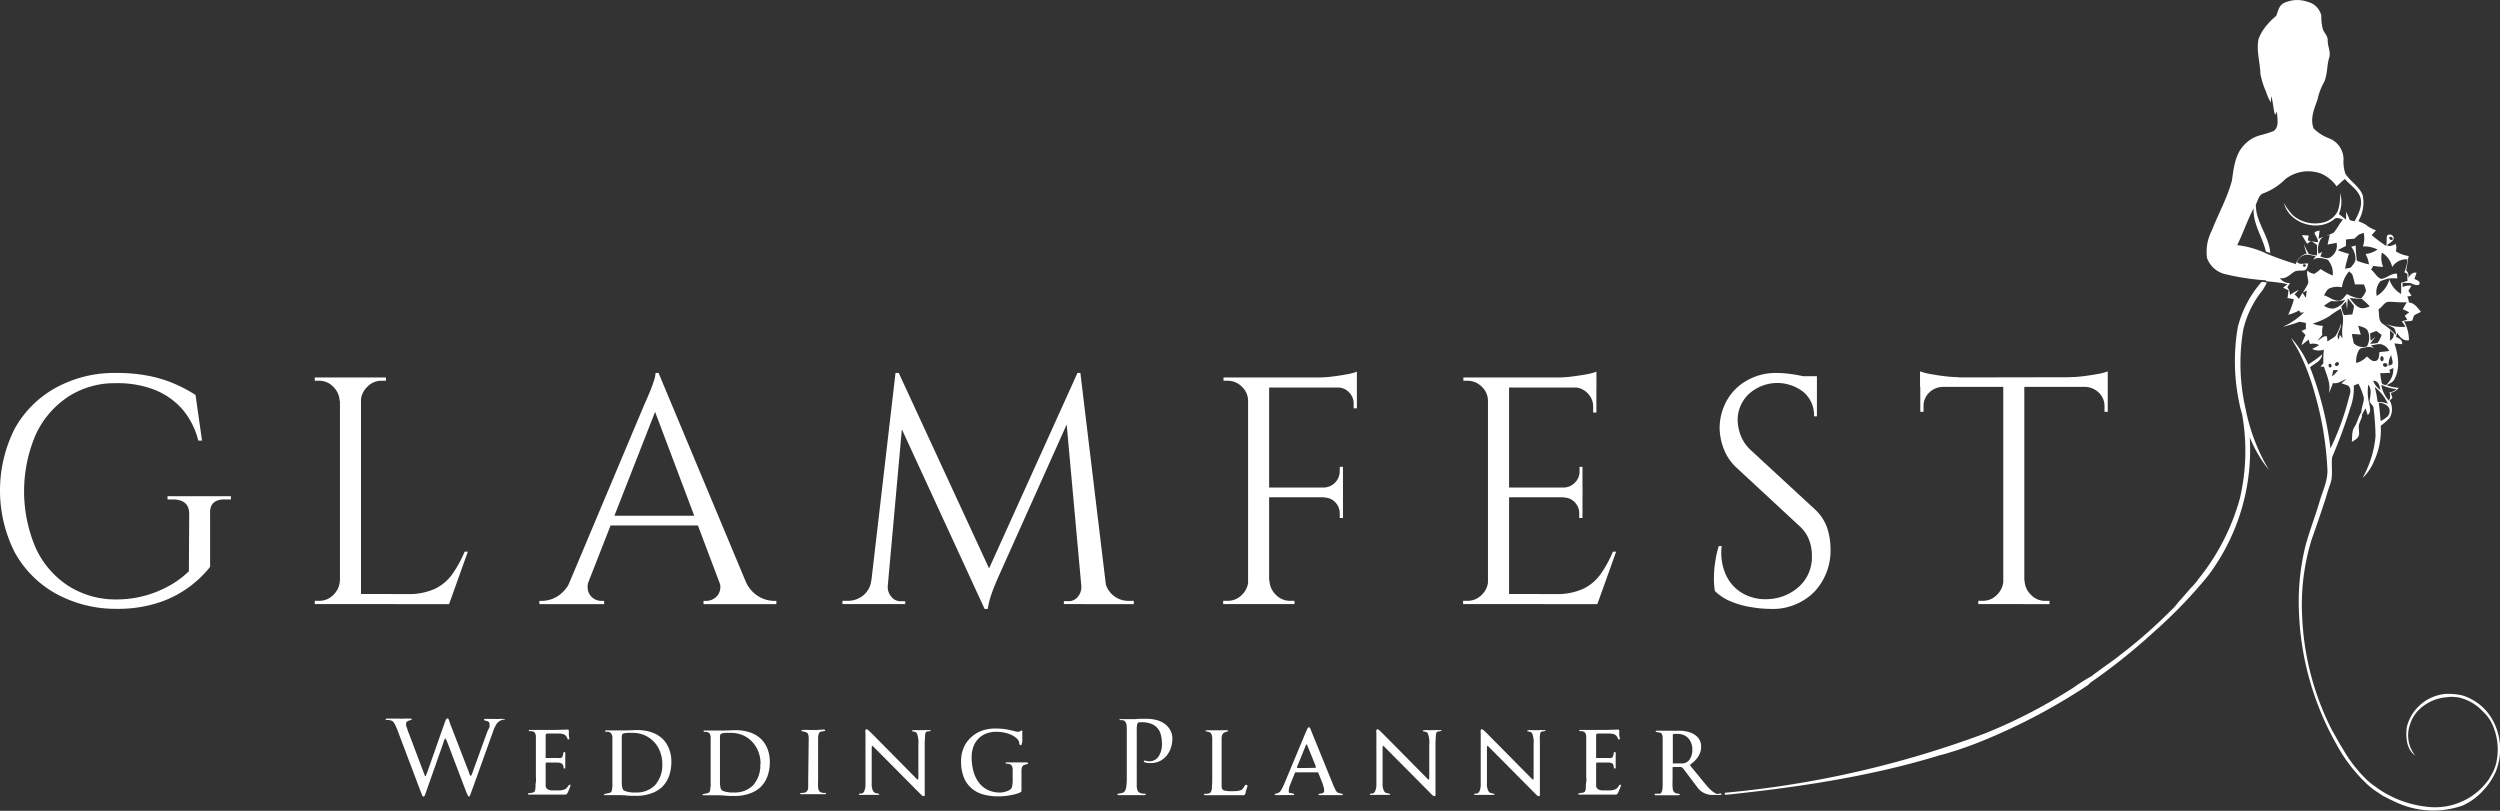 <svg id="Layer_1" data-name="Layer 1" xmlns="http://www.w3.org/2000/svg" viewBox="0 0 386.23 125.26"><rect x="0" y="0" width="386.23" height="125.26" fill="#333333" stroke="none"/><defs><style>.cls-1{fill:#fff;}</style></defs><path class="cls-1" d="M55.83,156v8.25A16.76,16.76,0,0,1,48,169.74a20.31,20.31,0,0,1-6.63,1A19.19,19.19,0,0,1,32,168.39,16.24,16.24,0,0,1,25.64,162a21.2,21.2,0,0,1,0-19.09A16.16,16.16,0,0,1,32,136.58a18.74,18.74,0,0,1,9.35-2.28,24.71,24.71,0,0,1,5,.45,19.58,19.58,0,0,1,4,1.23,21.84,21.84,0,0,1,3.23,1.72l1,7.05H54a11.78,11.78,0,0,0-2.48-4.87,11.16,11.16,0,0,0-4.33-3,15.63,15.63,0,0,0-5.9-1,13.17,13.17,0,0,0-7.4,2.1,14.07,14.07,0,0,0-5,5.85,22.19,22.19,0,0,0,0,17.51,13.89,13.89,0,0,0,5,5.83,13.59,13.59,0,0,0,7.4,2.12,16.79,16.79,0,0,0,4.23-.52,17.13,17.13,0,0,0,3.83-1.5,14.77,14.77,0,0,0,3.2-2.33l.05-8.85q0-2.25-2.55-2.25h-.8v-.5h9.8v.5h-.75C56.59,153.76,55.76,154.51,55.83,156Z" transform="translate(-23.37 -76.68)"/><path class="cls-1" d="M76,138.65h-.15a3.23,3.23,0,0,0-1-2.22,3,3,0,0,0-2.23-.93H72V135h4Zm0,27.71V170H72v-.5h.65a3,3,0,0,0,2.23-.92,3.25,3.25,0,0,0,1-2.23ZM79.14,135v35H75.89V135ZM79,138.65V135h4v.5h-.65a3,3,0,0,0-2.23.93,3.17,3.17,0,0,0-1,2.22Zm13.65,29.81V170H79v-1.55Zm3-6.55-2.9,8.1h-8.3l1.8-1.55a9.83,9.83,0,0,0,4.33-.82,7.14,7.14,0,0,0,2.72-2.33,18,18,0,0,0,1.85-3.4Z" transform="translate(-23.37 -76.68)"/><path class="cls-1" d="M114.35,166.36a2.55,2.55,0,0,0-.1,1.7,2.06,2.06,0,0,0,.83,1.08,2.1,2.1,0,0,0,1.17.37h.45v.5h-10v-.5h.45a4.67,4.67,0,0,0,2.37-.72,5.27,5.27,0,0,0,2-2.43Zm10.76-32.06.45,3.5L113,169.86h-3l12.8-30.41c.37-.83.68-1.55.93-2.15s.47-1.18.65-1.75a4.68,4.68,0,0,0,.27-1.25Zm7,22.06v1.5H116.5v-1.5Zm-7-22.06,14.8,35.41h-4.25L124.1,139.05Zm9.3,32.06h4.1a5,5,0,0,0,2,2.43,4.8,4.8,0,0,0,2.4.72h.4v.5H132.06v-.5h.45a2.25,2.25,0,0,0,1.7-.82A2.16,2.16,0,0,0,134.41,166.36Z" transform="translate(-23.37 -76.68)"/><path class="cls-1" d="M159.07,166.36V170h-5.55v-.5h.8a3.77,3.77,0,0,0,2.4-.82,3.43,3.43,0,0,0,1.25-2.33Zm2.65-32.06h.5l1,2.95L160.27,170h-2.7Zm-1.2,32.86v.25a2.24,2.24,0,0,0,.57,1.48,1.77,1.77,0,0,0,1.38.67h.75V170h-3.05v-2.85Zm1.7-32.86,14.4,31.16-1.15,5.26-14.2-30.82Zm27.61,0,.4,3.35-12.55,28c-.5,1.14-.89,2.1-1.16,2.88a12.7,12.7,0,0,0-.55,2.23h-.5l-.7-3.16Zm.6,32.86h.35V170h-3.05v-.45h.75a1.72,1.72,0,0,0,1.4-.67,2.27,2.27,0,0,0,.55-1.48v-.25Zm-.15-32.86,4.3,35.71h-3.9l-2.75-30.31,1.9-5.4Zm2.8,32.06h1a3.6,3.6,0,0,0,1.3,2.33,3.72,3.72,0,0,0,2.35.82h.8v.5h-5.5Z" transform="translate(-23.37 -76.68)"/><path class="cls-1" d="M216.34,138.65h-.15a3,3,0,0,0-.95-2.22,3.1,3.1,0,0,0-2.25-.93h-.6l0-.5h4Zm0,27.71V170h-4v-.5H213a3,3,0,0,0,2.23-.92,3.24,3.24,0,0,0,1-2.23Zm3.1-31.36v35h-3.25V135ZM233,135v1.55H219.29V135Zm-2.15,17v1.5H219.29V152Zm-11.51,14.35h.15a3.21,3.21,0,0,0,1,2.23,3,3,0,0,0,2.22.92h.65v.5h-4ZM233,134.1v1.45l-6.11-.55a19.2,19.2,0,0,0,2.33-.15c.82-.1,1.58-.22,2.28-.35A7.54,7.54,0,0,0,233,134.1Zm-2.15,14.71v3.3h-2.9V152a2.53,2.53,0,0,0,2.4-2.5v-.7Zm0,4.6v3.3h-.5V156a2.44,2.44,0,0,0-.7-1.73,2.3,2.3,0,0,0-1.7-.72v-.1Zm2.15-17v3.35h-.5V139a2.37,2.37,0,0,0-.73-1.72,2.33,2.33,0,0,0-1.72-.73v-.15Z" transform="translate(-23.37 -76.68)"/><path class="cls-1" d="M253.4,138.65h-.15a3,3,0,0,0-.95-2.22,3.1,3.1,0,0,0-2.25-.93h-.6l0-.5h4Zm0,27.71V170h-4v-.5h.65a3,3,0,0,0,2.23-.92,3.2,3.2,0,0,0,1-2.23ZM256.51,135v35h-3.26V135Zm13.5,0v1.55H256.36V135Zm-2.15,17v1.5h-11.5V152ZM270,168.46V170H256.36v-1.55Zm3.05-6.55-2.9,8.1h-8.3l1.8-1.55a9.83,9.83,0,0,0,4.33-.82,7.14,7.14,0,0,0,2.72-2.33,18,18,0,0,0,1.85-3.4ZM270,134.1v1.45l-6.1-.55a19,19,0,0,0,2.32-.15c.82-.1,1.58-.22,2.28-.35A7.54,7.54,0,0,0,270,134.1Zm-2.15,14.71v3.3H265V152a2.42,2.42,0,0,0,1.7-.78,2.38,2.38,0,0,0,.7-1.72v-.7Zm0,4.6v3.3h-.5V156a2.4,2.4,0,0,0-.7-1.73,2.28,2.28,0,0,0-1.7-.72v-.1Zm2.15-17v4h-.5v-.9a2.85,2.85,0,0,0-.85-2.07,3,3,0,0,0-2.1-.93v-.1Z" transform="translate(-23.37 -76.68)"/><path class="cls-1" d="M297.82,134.3a15.46,15.46,0,0,1,1.73.1c.61.07,1.21.16,1.8.28s1.11.23,1.6.35a5.2,5.2,0,0,1,1.12.37V141h-.45a4.63,4.63,0,0,0-1.65-3.77,6.54,6.54,0,0,0-8.45.35,5.56,5.56,0,0,0-1.7,4,7.26,7.26,0,0,0,.42,2.23,6,6,0,0,0,1.58,2.38l9.85,9.1a7,7,0,0,1,2,3,10.5,10.5,0,0,1,.5,3.1,9.29,9.29,0,0,1-2.53,6.75,9.07,9.07,0,0,1-6.83,2.61,18.53,18.53,0,0,1-2.82-.26,13.35,13.35,0,0,1-3.16-.87,7.57,7.57,0,0,1-2.52-1.63,11.1,11.1,0,0,1-.15-2,16,16,0,0,1,.2-2.52,14.74,14.74,0,0,1,.55-2.43h.45a8.3,8.3,0,0,0,.65,4.45,6.25,6.25,0,0,0,2.63,2.88,7.1,7.1,0,0,0,3.92.87,7.48,7.48,0,0,0,4.73-1.92,6.09,6.09,0,0,0,2-4.78,6.51,6.51,0,0,0-.5-2.62,5.53,5.53,0,0,0-1.45-2l-9.6-8.9a7.86,7.86,0,0,1-2.1-3.08,9.33,9.33,0,0,1-.6-3.13,8.73,8.73,0,0,1,1-4.05,8,8,0,0,1,3-3.17A8.92,8.92,0,0,1,297.82,134.3Zm6.25.5v1h-3.8v-1Z" transform="translate(-23.37 -76.68)"/><path class="cls-1" d="M320,134.05a8.92,8.92,0,0,0,1.53.4c.68.13,1.44.25,2.27.35a19.37,19.37,0,0,0,2.3.15l-6.1.55Zm29,.9v1.5H320V135Zm-25.51,1.35v.15a3.11,3.11,0,0,0-2.1.9,2.85,2.85,0,0,0-.85,2.1v.85l-.5,0v-4ZM333,166.36V170h-4v-.5h.65a3,3,0,0,0,2.23-.92,3.25,3.25,0,0,0,1-2.23Zm3.11-31.21V170h-3.25V135.15ZM336,166.36h.15a3.2,3.2,0,0,0,1,2.23,3,3,0,0,0,2.23.92H340v.5h-4Zm13-32.31v1.45l-6.1-.55a19,19,0,0,0,2.32-.15c.82-.1,1.58-.22,2.28-.35A7.54,7.54,0,0,0,349,134.05Zm0,2.25v4l-.5,0v-.85a2.83,2.83,0,0,0-.87-2.1,3.16,3.16,0,0,0-2.08-.9v-.15Z" transform="translate(-23.37 -76.68)"/><path class="cls-1" d="M235.8,178.36h0l-.07-.08A.43.43,0,0,0,235.8,178.36Z" transform="translate(-23.37 -76.68)"/><path class="cls-1" d="M244.13,214.46" transform="translate(-23.37 -76.68)"/><path class="cls-1" d="M403.72,184.1h0a10.31,10.31,0,0,0-2.45-.22,6.77,6.77,0,0,0-6.06,5.1c-.09.6-.4,3.26,1.29,4.43h0a5,5,0,0,1-.81-4.77h0a5.44,5.44,0,0,1,1.23-2.15,6.94,6.94,0,0,1,4.53-2.1h0a4.49,4.49,0,0,1,1.35,0l.26,0H403a7.21,7.21,0,0,1,4,2.26,6.07,6.07,0,0,1,1.44,2,9.45,9.45,0,0,1,.68,5.38h0a6.69,6.69,0,0,1-1,2.62c-.09.17-.19.33-.29.49a10.13,10.13,0,0,1-8.81,4.24,16.54,16.54,0,0,1-7.32-2.26c-.69-.41-1.8-1.23-1.8-1.23h0a9.2,9.2,0,0,1-.83-.69,21.16,21.16,0,0,1-3.63-4.62h0c-.63-1-1.17-2-1.55-2.67-.07-.1-.13-.22-.19-.32a42.45,42.45,0,0,1-4.67-17.83,34,34,0,0,1,1.41-11.53v0c0-.06.89-2.47,2.22-6.53.22-.76.45-1.52.72-2.26.49-1.34.1-2.78.29-4.14a77.19,77.19,0,0,0,2.82-7.66,8.57,8.57,0,0,0,.52-3.39l.72-.3a10.85,10.85,0,0,1,.84,2.2c0,.75-.38,1.44-.38,2.19-.47.71-.61,1.57-1.07,2.29s-.32,1.54-.42,2.32c.43-.25.93-.5,1.09-1s-.19-1.38.15-2c.11-.4.41-.78.33-1.2.19-.32.36-.65.55-1,.12.35.23.7.34,1.05.61-.47.32-1.29.2-1.92a7.48,7.48,0,0,1-.11-2.79c.61.78.3,1.76.19,2.63.19.39.66.64.64,1.12a40.08,40.08,0,0,1,.29,4.24,16.19,16.19,0,0,1-2,6.44,7.27,7.27,0,0,0,1.75-2.55,11.27,11.27,0,0,0,1.05-5.51,10.84,10.84,0,0,0,1.39-1.22,2.72,2.72,0,0,0,0-2.68l.42-.42c-.09-.25-.17-.51-.25-.76a2.23,2.23,0,0,0,1.24-.79,5.92,5.92,0,0,1-1.9-.4c.47-.25,1-.44,1.26-1,.89-1.71.53-3.72-.05-5.46l1.2.13c.08-.64-.44-.91-.94-1.13.06-.22.12-.43.19-.64.37.67.94,1.32,1.8,1.15a6.13,6.13,0,0,0-.76-2.94,4.91,4.91,0,0,0,1.27-.08c.11-.26.18-.54.28-.81a8.92,8.92,0,0,1,1.07-.54c-.51-.63-1-1.38-1.87-1.47a2.42,2.42,0,0,0-.25-.91l.65-.11c-.15-.27-.31-.52-.48-.78.17-.25.33-.51.48-.77a2.12,2.12,0,0,0-1.36.21v-.65c.34,0,.69,0,1,0,.52.06,1,.51,1.54.26.32-.55-.38-.67-.72-.89q.18-.47.33-.93c-.66-.17-1,.37-1.31.82a1.1,1.1,0,0,0-.29-1.18c.15-.74.21-1.5.39-2.24a4.84,4.84,0,0,1-2-.73,1.83,1.83,0,0,0,0-1.11c-.45.12-.9.49-1.35.18.35-.39,1.18-.63,1-1.28a.64.64,0,0,0-1-.22c-.12.52,0,1.07-.13,1.61a26.19,26.19,0,0,1-2.25-1.67l.67-.75a5.13,5.13,0,0,1-1.63-.91c-.36-.19-.73-.35-1.1-.51a5.56,5.56,0,0,0,.68-4c-.52-1.37-1.9-2.11-2.67-3.31a5.67,5.67,0,0,1-.29-2.28,3.5,3.5,0,0,0-2.13-3.16,6.63,6.63,0,0,1-2.49-1.57c-.58-1.46.07-3,.58-4.4a10.23,10.23,0,0,1,.82-2.37c.79-1.26.58-2.79,1-4.16.28-.88-.23-1.73-.23-2.61.06-.67-.46-1.14-.72-1.7A7,7,0,0,1,382,79.1a2.86,2.86,0,0,0-2.1-2.13,4.79,4.79,0,0,0-3.66.17c-.79.35-.92,1.27-1.22,2a10.14,10.14,0,0,0-1.4,1.38,6.79,6.79,0,0,0-1.34,2.25c-.33,1.79.26,3.57.31,5.36a12.75,12.75,0,0,0,.87,2.73,7.9,7.9,0,0,0,.73,1.66c0-.24.05-.71.07-1,.3,1,.3,2,.59,2.91.07-.12.22-.38.3-.5,0,1,.42,2.3-.53,3a17.34,17.34,0,0,1-2.12.66A5.29,5.29,0,0,0,370,99.15c-1.35,1.47-1.54,3.55-1.82,5.44-.71,2.67-2.09,5.11-3.09,7.68a7.09,7.09,0,0,0-.74,4.32A4,4,0,0,0,367,119a39.39,39.39,0,0,0,6.48,1v.14a22.81,22.81,0,0,1,3.29.44l-.68.55.82.38c0,.41-.08.83-.15,1.24.34,0,.68.1,1,.16a14.35,14.35,0,0,1-.88,2.4,7.19,7.19,0,0,0,1.68-.67l.24.36.53-.08a10.94,10.94,0,0,1-3.29,2.25,21.12,21.12,0,0,0,2.57-.78,8.63,8.63,0,0,1,1,.19c0,.31,0,.62,0,.93l-.66.29.61.63a7.33,7.33,0,0,0-.62,1.57c.38-.27.73-.57,1.09-.87l.21.7a2,2,0,0,1,1.41.16,7,7,0,0,1-1.08.59,2.26,2.26,0,0,0,1.82.11,14.89,14.89,0,0,0-.08,2.11,5.62,5.62,0,0,1-.46.53l.55,0c.43,1.33,1.1,2.66.76,4.09.24-.51.43-1,.63-1.56.77.15,1.4-.37,2.09-.62-.25.23-.52.44-.78.65.35.13.71.23,1.05.38.52.45.33,1.2.13,1.76a40.3,40.3,0,0,1-2.87,7.92,51.93,51.93,0,0,0-3.16-12.52c.67-.59,1.85-1,1.86-2a15.45,15.45,0,0,1-2.13,1.55,15.67,15.67,0,0,0-2.65-4.1c.37.75.86,1.44,1.24,2.2a35.46,35.46,0,0,1,2.44,6.49,50.63,50.63,0,0,1,1.92,11.53c.12,1.83-.77,3.48-1.24,5.19-.65,2.21-1.5,4.37-2.11,6.59a35.86,35.86,0,0,0-1.05,10.11,44.77,44.77,0,0,0,5.8,20.67,24.33,24.33,0,0,0,4.92,6.34,3.32,3.32,0,0,1,.28.24h0a12.6,12.6,0,0,0,1.41,1,7.89,7.89,0,0,0,.77.51l.07,0h0c.57.33,1.18.6,1.78.88a13.61,13.61,0,0,0,10.18.53l.13-.05a9.63,9.63,0,0,0,3-2.16,10.44,10.44,0,0,0,2.05-3,9.26,9.26,0,0,0-.87-8.7A8,8,0,0,0,403.72,184.1Zm-11.2-70.76c.2-.2.63.08.48.34S392.38,113.58,392.52,113.34ZM387,129.7c-.09-.47-.21-.94-.28-1.41l.37,0,1,.08c-.13-.46-.27-.91-.41-1.37.58.17,1.3.29,1.55.92a2.77,2.77,0,0,1-.19,2.28A2,2,0,0,1,387,129.7Zm-2.41-6.55c-.8-.05-1.43-.62-2.18-.85.25-.4.43-.91.91-1.1a3.27,3.27,0,0,1,1.86-.13,4.58,4.58,0,0,1,1.11-2.47l.48.44c.16.52.3,1,.42,1.58.46,0,.91,0,1.37,0a3.12,3.12,0,0,1,.34,1,4,4,0,0,1-.75,1.17,5,5,0,0,1-2.19-.69C385.55,122.51,385.23,123.17,384.57,123.15Zm1.07-.11a3,3,0,0,1-1.76,1.31,2.43,2.43,0,0,1-1.49-.43,10.45,10.45,0,0,1,1.13-.74A4.75,4.75,0,0,0,385.64,123Zm-4.09-7.15a2.84,2.84,0,0,1,.21-2c.21-.65.94-.8,1.53-.88-.13.48-.25,1-.34,1.44.46-.07.92-.16,1.38-.26a2.09,2.09,0,0,1-.78,2.11c-.49.46-1.19.2-1.72,0a6,6,0,0,1,.28-.7Zm6.72,7a10.28,10.28,0,0,1,1.18,1.11,2.41,2.41,0,0,1-1.28.29c-.85-.16-1.29-1-1.84-1.55C387,122.77,387.62,122.83,388.27,122.87Zm.74,8.86a3.18,3.18,0,0,1-1.65,1,3.47,3.47,0,0,1,.4-1.93c.22-.48.84-.39,1.27-.52a1.57,1.57,0,0,1,1.13.23l-.54-.51c.65,0,1.34-.4,2,0a1.74,1.74,0,0,1,.83.88c-.5.08-1,.13-1.49.17-.09.46,0,1.23-.57,1.36C389.8,132.63,389.4,132,389,131.73Zm2.28-3.32a4.68,4.68,0,0,1-.63,1.24c-.38.07-.77.09-1.15.13.27-.37.56-.73.84-1.09-.25.21-.5.42-.76.62,0-.37-.07-.75-.09-1.12a5.56,5.56,0,0,1,1-.39C390.76,128,391,128.2,391.29,128.41Zm-.12-8.33c.45-.19.91-.32,1.37-.47a4.23,4.23,0,0,1-2,2.77A2.54,2.54,0,0,1,391.17,120.08Zm1.62,11.45c0,.46.32.95.15,1.4l-.56.25A2.9,2.9,0,0,1,392.79,131.53Zm-1.22,1.34c.22-.27.8,0,.57.34S391.32,133.19,391.57,132.87Zm-.2-.39c-.34-.07-.34-.55-.16-.76C391.61,131.52,391.81,132.45,391.37,132.48Zm-1.38,3c.81,0,1,.77,1.11,1.43A3.08,3.08,0,0,1,390,135.51Zm.26,1a6.57,6.57,0,0,1,2,2.56,3.59,3.59,0,0,0-1.58-.27A15,15,0,0,0,390.25,136.49Zm2.27,3.84c-.07.73-.83,1.06-1.38,1.41-.08-1-.17-1.91-.29-2.86C391.6,138.92,392.74,139.39,392.52,140.33Zm1.07-3.53a2,2,0,0,1-1.09.49,1.42,1.42,0,0,1-.08,1.27,4.66,4.66,0,0,1-1.18-2.44A7.39,7.39,0,0,0,393.59,136.8Zm-1.36-.89c-.21.4-.65.21-.89,0a8.64,8.64,0,0,1-.26-1.59c.51,0,1,0,1.55-.08l-.15-.43.61-.28A3.06,3.06,0,0,1,392.23,135.91Zm.34-6.59a12.51,12.51,0,0,0,0-1.62l.6.52A1.11,1.11,0,0,1,392.57,129.32Zm2.62-6q-.31.57-.63,1.11l1,.48-.69.53.39.63-.84.23.56.84a5.84,5.84,0,0,1-3-.44c.4.25.84.43,1.25.67a2.83,2.83,0,0,1,.32,1.07,13.71,13.71,0,0,0-2.15-1.79c-.66-.54-.43-1.45-.6-2.19.56-.3.81-1,1.45-1.16C393.23,123.27,394.21,123.47,395.19,123.36Zm-3.85-7.62a3.43,3.43,0,0,1,1.58,2.23,2.59,2.59,0,0,1,2.35-1.2,6.19,6.19,0,0,1-.47,2l.49.25a6.5,6.5,0,0,0,0,1.08q-.48.17-1,.3a14.27,14.27,0,0,1,0,1.73,4.2,4.2,0,0,1-1.87-2.42c.43,0,.87,0,1.3,0l-.06-.72c-.9-.07-1.55.67-2.38.81-.74-.18-1-1-1.62-1.43l.35-.59a11.05,11.05,0,0,0,1.51.16A3.77,3.77,0,0,1,391.34,115.74Zm-3.55-2.8.73-.26a3.76,3.76,0,0,1-.12,2.1,4.65,4.65,0,0,1,2.26.48,4,4,0,0,1-1.85.69,4.63,4.63,0,0,1,.53,1.61,12.22,12.22,0,0,1-1.87-.57,18.31,18.31,0,0,1-.18-2.35l-.7.19a3,3,0,0,1,.66,1.89c0,.56-.44.93-.74,1.34l-.87.17a18.52,18.52,0,0,1,.6-2.3,17.44,17.44,0,0,1-1.73-.56,13.78,13.78,0,0,1,1.27-.65v-1a11.08,11.08,0,0,1,1.28-.12C387.29,113.36,387.54,113.15,387.79,112.94ZM369,114.55c.92-1.86,1.57-3.85,2.54-5.69-.15,2.41,1.39,4.43,1.89,6.7l.68.2c-.19-2.65-2.27-4.78-2.23-7.47.32-.64.48-1.58,1.26-1.78a9.42,9.42,0,0,0,3.31-2.17,5.78,5.78,0,0,1,5.43-.87,5.61,5.61,0,0,1,2.48,2c.41-.39.83-.77,1.27-1.14.76.89,1.86,1.55,2.33,2.66.52,1.34-.2,2.71-.83,3.88l-.72-.17c-.19-.45-.38-.89-.59-1.31,0,.41,0,.82,0,1.23-.37-.3-.74-.59-1.12-.87a4.7,4.7,0,0,0,.19-3.28,7.37,7.37,0,0,1-.35,2.81,3.34,3.34,0,0,1-2.27,1.77,5.27,5.27,0,0,1-4.67-1.12,9.42,9.42,0,0,1-1.38-1.87c.81,3.14,5.22,4.53,7.71,2.52.4-.42.93-.12,1.4,0-.5.63-.87,1.34-1.37,2-.74.47-1.64.59-2.39,1,.05-.43.11-.86.16-1.29-.27.12-.71.07-.78.43.18.46.56.87.53,1.39a10.83,10.83,0,0,1-1.59-.29c.06-.25.11-.5.17-.75L379,113c.25.46.54.89.8,1.34l.57-.42a5.11,5.11,0,0,1,.94.59,11.06,11.06,0,0,1,0,1.63,6,6,0,0,1-1.26-.23,13.2,13.2,0,0,1-.74-1.51,10.06,10.06,0,0,0,.42,1.45,2.43,2.43,0,0,0-1.67,1.62,46.26,46.26,0,0,1-4.46-1.58A14.43,14.43,0,0,0,369,114.55Zm10.86,3.89c-.22.66.18,1.34.11,2-.23.5-.56,1-.82,1.43l.6-.3c-.05.37-.1.75-.14,1.12l-.52-.77c-.19.31-.37.62-.55.94a9.42,9.42,0,0,0-.69-.72,5.3,5.3,0,0,0,.66-.68,11.6,11.6,0,0,0-1.37.79,1.69,1.69,0,0,0-.4-1.19l.42-.64a1.86,1.86,0,0,1-1.57-.77c.85.18,1.46-.46,2.1-.9.45-.35,1-.23,1.56-.28s.61-.66.73-1.08c-.58-.07-1.28.27-1.73-.22a1.82,1.82,0,0,1,1.43-1.15c.48,0,1,.16,1.44.24l-.4.61c.64-.58,1.54-.27,2.26-.07a3.09,3.09,0,0,1,.77,2.45,10.69,10.69,0,0,1-1.86-1,8.27,8.27,0,0,1-.95.73A1.57,1.57,0,0,1,379.84,118.44Zm-.7-.83c.26-.18.41-.13.46.16C379.34,118,379.19,117.9,379.14,117.61Zm4.34,15.79c-.31.23-.53-.32-.28-.49S383.74,133.22,383.48,133.4Zm.15,1.45c.05-.33.12-.66.19-1l.75,0A4.3,4.3,0,0,1,383.63,134.85Zm.94-1.74c-.26.34-.73-.1-.36-.36A.26.26,0,1,1,384.57,133.11Zm.75-6.45a7,7,0,0,0-.06,2.28l-.45-.54c0,.18-.1.56-.14.74-.58-.75.48-1.59.33-2.44a6.53,6.53,0,0,1-.86,1.92c-.39.31-.83.54-1.24.83,0-.28,0-.55-.09-.82-.57-.09-.94.46-1.41.69.24-.31.48-.6.73-.89a3.37,3.37,0,0,1,.09-1.41,4.18,4.18,0,0,1-1.57-.35,11,11,0,0,0,2.53-1.12,15.17,15.17,0,0,1,1.78-1.17A4.19,4.19,0,0,1,385.32,126.66Zm.17-1.3a3.67,3.67,0,0,1-.42-1.34,8,8,0,0,1,.76-.78c0,.4.07.79.12,1.19l.12-1.66c.32.4.67.77.95,1.2a8.19,8.19,0,0,1-.26,1.29Z" transform="translate(-23.37 -76.68)"/><path class="cls-1" d="M373.92,149.31a29.47,29.47,0,0,1-3.61-9.4,31.37,31.37,0,0,1-.37-12.32,15.12,15.12,0,0,1,2.92-6,8.72,8.72,0,0,0,.72-1.26c-.33,0-.79-.28-1,.12a16.87,16.87,0,0,0-3.48,6.73,31.1,31.1,0,0,0,.29,12.08v.08c.17.66.37,1.36.37,1.36a32.21,32.21,0,0,1-.35,13A34.43,34.43,0,0,1,363,166.15a9.57,9.57,0,0,1-1.13,1.33l-1.51,1.73v0h0l-.51.57a7.32,7.32,0,0,1-1.09,1.21,75.86,75.86,0,0,1-7.93,6.95c-1.41,1.13-2.95,2.1-4.36,3.23a21.38,21.38,0,0,0-2.53,1.58A81.3,81.3,0,0,1,330,190h0a155.61,155.61,0,0,1-40.16,9.16v.29l.37,0c9.52-1,21.59-2.6,33-6.14l.09,0a56.64,56.64,0,0,0,6.53-2.25,92.47,92.47,0,0,0,16-8.46,1.56,1.56,0,0,0,.41-.4,92,92,0,0,0,9.93-7.93,73.54,73.54,0,0,0,8.35-8.67,32.33,32.33,0,0,0,6.42-21.36A19.7,19.7,0,0,0,373.92,149.31Z" transform="translate(-23.37 -76.68)"/><path class="cls-1" d="M101.37,187.8s0,.06-.08.06l-.17,0a1.7,1.7,0,0,0-1,.61,5.1,5.1,0,0,0-.54,1.12l-3.44,9.58q-.18.57-.33.57c-.06,0-.12-.08-.2-.24s-.17-.37-.27-.63l-2.76-7.24c-.22-.57-.35-.85-.4-.85s-.11.06-.16.19-.11.34-.21.63l-2.63,7.47c-.09.25-.16.42-.2.52s-.11.15-.19.15-.17-.09-.23-.26-.16-.42-.29-.75l-3.53-9.34c-.09-.23-.18-.43-.27-.62a2.8,2.8,0,0,0-.27-.47.66.66,0,0,0-.34-.28,3.59,3.59,0,0,0-.41-.11l-.35,0c-.09,0-.14,0-.14-.1a.12.12,0,0,1,.08-.11l.16,0c.31,0,.62,0,.93,0s.62,0,.94,0a5.92,5.92,0,0,0,.76,0,5.54,5.54,0,0,1,.73,0c.28,0,.42,0,.42.1s0,.08-.13.11l-.3.1a1,1,0,0,0-.3.16.31.31,0,0,0-.14.27,2.3,2.3,0,0,0,0,.28c0,.12.07.26.12.4l.15.45a2.85,2.85,0,0,0,.16.42l2.24,5.93a5.49,5.49,0,0,1,.21.56c0,.07.06.11.1.11s.14-.19.28-.58l2.61-7.42c.09-.26.17-.48.25-.66s.16-.26.26-.26.21.11.27.34a7.82,7.82,0,0,0,.33.93l2.61,6.75c.1.27.18.48.23.63s.1.22.16.22.09-.06.15-.18.13-.33.23-.62l2.25-6.2A4.14,4.14,0,0,0,99,189a2.9,2.9,0,0,0,0-.38.59.59,0,0,0-.1-.39.67.67,0,0,0-.2-.12l-.25-.07a.52.52,0,0,1-.2-.06.11.11,0,0,1-.09-.11.12.12,0,0,1,.09-.12.57.57,0,0,1,.18,0,6.8,6.8,0,0,1,.68,0c.19,0,.44,0,.73,0a4.45,4.45,0,0,0,.61,0,4.87,4.87,0,0,1,.66,0l.17,0A.12.12,0,0,1,101.37,187.8Z" transform="translate(-23.37 -76.68)"/><path class="cls-1" d="M111.32,190.77a.44.44,0,0,1,0,.13s0,0-.13,0-.14,0-.15-.08a.56.56,0,0,0-.07-.19,1,1,0,0,0-.48-.5,2.57,2.57,0,0,0-.92-.12H108a.55.55,0,0,0-.25.05.3.3,0,0,0-.08.24v3.3a.66.66,0,0,0,0,.19s.07,0,.16,0h1.75a1.5,1.5,0,0,0,.37,0,.43.43,0,0,0,.26-.14.5.5,0,0,0,.1-.22l.06-.26.06-.22a.13.13,0,0,1,.13-.09.14.14,0,0,1,.14.14,2,2,0,0,1,0,.21,3.78,3.78,0,0,1,0,.46,3.87,3.87,0,0,0,0,.48c0,.19,0,.34,0,.46s0,.22,0,.3a.81.81,0,0,0,0,.17s0,.08,0,.13a.89.89,0,0,1,0,.11c0,.06-.06.09-.13.09a.13.13,0,0,1-.13-.11c0-.07,0-.2-.07-.38s-.33-.43-.81-.43H107.8c-.09,0-.13.07-.13.21v3.3a.67.67,0,0,0,.13.46.79.79,0,0,0,.35.24,1.78,1.78,0,0,0,.47.09l.47,0,.71,0a2.35,2.35,0,0,0,.78-.15.89.89,0,0,0,.37-.26,3.83,3.83,0,0,0,.24-.31.23.23,0,0,1,.2-.15.12.12,0,0,1,.11,0,.31.31,0,0,1,0,.08.88.88,0,0,1-.08.33c-.06.13-.11.26-.17.4a2.7,2.7,0,0,1-.29.6.33.33,0,0,1-.26.11h-.9l-.95,0-.92,0h-2l-.32,0h-.26l-.28,0c-.09,0-.13,0-.13-.1s0-.09.14-.11l.32-.05a1.9,1.9,0,0,0,.36-.08.41.41,0,0,0,.25-.23,3.68,3.68,0,0,0,.09-.53c0-.26,0-.54.06-.85s0-.61,0-.9,0-.54,0-.73v-5.31a1.19,1.19,0,0,0-.07-.47.73.73,0,0,0-.17-.27.52.52,0,0,0-.24-.13,1.35,1.35,0,0,0-.29-.05l-.22,0c-.07,0-.1,0-.1-.07s0-.09.15-.11l.2,0h.29l.29,0,.37,0h.49c.64,0,1.31,0,2,0s1.43-.05,2.23-.05c.11,0,.16.05.16.15v.14a1.09,1.09,0,0,0,0,.18c0,.16,0,.3,0,.42S111.32,190.58,111.32,190.77Z" transform="translate(-23.37 -76.68)"/><path class="cls-1" d="M117.82,199a1.08,1.08,0,0,0,.1-.33l.06-.45a4.15,4.15,0,0,0,0-.49c0-.16,0-.31,0-.44v-6.49a1.32,1.32,0,0,0-.19-.82.81.81,0,0,0-.68-.25l-.18,0a.11.11,0,0,1-.07-.11c0-.05,0-.08.12-.1a1,1,0,0,1,.26,0c.23,0,.46,0,.69,0s.48,0,.74,0c.49,0,1,0,1.49,0s1-.05,1.66-.05a6.79,6.79,0,0,1,2.24.35,4.71,4.71,0,0,1,1.67,1,4.33,4.33,0,0,1,1,1.54,5.3,5.3,0,0,1,.36,2,6.53,6.53,0,0,1-.37,2.24,4.53,4.53,0,0,1-1.07,1.67,4.79,4.79,0,0,1-1.72,1,6.61,6.61,0,0,1-2.3.36c-.47,0-.94,0-1.41-.05s-1-.06-1.53-.06l-1,0-.71,0-.21,0a.09.09,0,0,1-.08-.1s0-.07.14-.09l.31-.06.35-.09A.43.43,0,0,0,117.82,199Zm7.87-4.29a5.11,5.11,0,0,0-.32-1.83,4.44,4.44,0,0,0-2.37-2.59,4.65,4.65,0,0,0-2-.39h-.3a3.76,3.76,0,0,0-1,.09q-.27.09-.27.51v5.71c0,.26,0,.53,0,.81s0,.53,0,.77a4.42,4.42,0,0,0,.09.61.66.66,0,0,0,.17.34,1,1,0,0,0,.3.16,3,3,0,0,0,.45.13l.54.08a3.48,3.48,0,0,0,.55,0,4,4,0,0,0,3-1.09A4.65,4.65,0,0,0,125.69,194.69Z" transform="translate(-23.37 -76.68)"/><path class="cls-1" d="M133,199a.86.86,0,0,0,.1-.33c0-.14,0-.29.06-.45a4.15,4.15,0,0,0,0-.49c0-.16,0-.31,0-.44v-6.49A1.32,1.32,0,0,0,133,190a.8.8,0,0,0-.68-.25l-.17,0a.12.12,0,0,1-.08-.11c0-.05,0-.08.12-.1a1.1,1.1,0,0,1,.27,0c.22,0,.45,0,.68,0s.48,0,.74,0c.49,0,1,0,1.49,0s1.06-.05,1.66-.05a6.75,6.75,0,0,1,2.24.35,4.71,4.71,0,0,1,1.67,1,4.33,4.33,0,0,1,1,1.54,5.3,5.3,0,0,1,.36,2,6.3,6.3,0,0,1-.37,2.24,4.53,4.53,0,0,1-1.07,1.67,4.7,4.7,0,0,1-1.72,1,6.57,6.57,0,0,1-2.3.36c-.47,0-.94,0-1.41-.05s-1-.06-1.52-.06l-1,0-.71,0-.21,0a.09.09,0,0,1-.08-.1s.05-.07.14-.09l.31-.06a2.25,2.25,0,0,0,.35-.09A.4.4,0,0,0,133,199Zm7.87-4.29a5.33,5.33,0,0,0-.31-1.83,4.73,4.73,0,0,0-.92-1.53,4.46,4.46,0,0,0-1.45-1.06,4.72,4.72,0,0,0-2-.39h-.31a3.62,3.62,0,0,0-1,.09c-.19.06-.28.23-.28.51v5.71c0,.26,0,.53,0,.81s0,.53,0,.77a4.42,4.42,0,0,0,.09.61.75.75,0,0,0,.17.34,1,1,0,0,0,.3.16,2.78,2.78,0,0,0,.46.13l.53.08a3.56,3.56,0,0,0,.55,0,4,4,0,0,0,3-1.09A4.65,4.65,0,0,0,140.83,194.69Z" transform="translate(-23.37 -76.68)"/><path class="cls-1" d="M148.31,190.83a2.93,2.93,0,0,0-.06-.61.5.5,0,0,0-.26-.37.7.7,0,0,0-.2-.08l-.2-.06-.27-.06q-.12,0-.12-.09c0-.05,0-.09.13-.11l.26,0a5.27,5.27,0,0,1,.68,0,5.9,5.9,0,0,0,.74,0,5.78,5.78,0,0,0,.71,0,6,6,0,0,1,.75-.05,1,1,0,0,1,.27,0c.08,0,.11.07.11.12s0,.08-.12.09l-.25.06a.47.47,0,0,1-.16,0l-.19.06a.61.61,0,0,0-.3.4,3,3,0,0,0-.07.67v6.52a9,9,0,0,0,0,1,1.12,1.12,0,0,0,.2.59.45.45,0,0,0,.25.18,2.62,2.62,0,0,0,.33.09l.31,0c.09,0,.13.05.13.1a.09.09,0,0,1-.08.1l-.15,0c-.28,0-.57,0-.85,0l-.93,0-.81,0c-.28,0-.58,0-.92,0l-.16,0c-.05,0-.07,0-.07-.1s0-.09.13-.1l.31,0,.28-.06a.67.67,0,0,0,.28-.18.88.88,0,0,0,.22-.58c0-.25,0-.6,0-1.06Z" transform="translate(-23.37 -76.68)"/><path class="cls-1" d="M167.17,189.54s0,.06-.11.08l-.24.06-.17,0a.37.37,0,0,0-.19.09q-.14.07-.18.6c0,.35-.05.75-.05,1.22v7.47a2.61,2.61,0,0,1,0,.46c0,.11-.07.16-.16.16a.51.51,0,0,1-.31-.16,3.82,3.82,0,0,1-.36-.34l-7-7.05-.2-.19a.21.21,0,0,0-.09-.05s-.07.14-.07.41v5.42a2.75,2.75,0,0,0,0,.38,2.7,2.7,0,0,0,.08.41,1.49,1.49,0,0,0,.14.37.67.67,0,0,0,.22.25.48.48,0,0,0,.18.07.8.8,0,0,1,.21.05l.23.06c.07,0,.1,0,.1.07s0,.09-.1.1l-.28,0-.55,0-.66,0-.57,0a6.45,6.45,0,0,1-.67,0h-.2c-.06,0-.1,0-.1-.09s.09-.1.27-.12l.16,0,.19-.09a.65.65,0,0,0,.19-.26,2.23,2.23,0,0,0,.13-.39,3,3,0,0,0,.07-.43c0-.14,0-.27,0-.4V190a2,2,0,0,1,0-.52.16.16,0,0,1,.16-.13.6.6,0,0,1,.33.18l.58.56,6.75,6.83.21.2a.14.14,0,0,0,.09,0s.05-.12.05-.37v-5a3.91,3.91,0,0,0-.23-1.78.62.62,0,0,0-.27-.21l-.27-.07c-.16,0-.23-.05-.23-.09s.09-.12.28-.12a4.73,4.73,0,0,1,.52,0,5.28,5.28,0,0,0,.59,0l.52,0a4.74,4.74,0,0,1,.55,0h.25Q167.17,189.47,167.17,189.54Z" transform="translate(-23.37 -76.68)"/><path class="cls-1" d="M182.21,194.64s0,.06-.1.07l-.24.06-.17.06-.18.06h0a1.33,1.33,0,0,0-.17.16.64.64,0,0,0-.11.22,1.71,1.71,0,0,0-.06.41c0,.17,0,.41,0,.72v.95c0,.21,0,.43,0,.65v.72a.91.91,0,0,1,0,.17c0,.1-.14.2-.37.29a4.78,4.78,0,0,1-.87.26,11.18,11.18,0,0,1-1.14.2,9.76,9.76,0,0,1-1.17.07,8.61,8.61,0,0,1-2.42-.31,4.51,4.51,0,0,1-1.81-1,4.3,4.3,0,0,1-1.15-1.68,6.66,6.66,0,0,1-.4-2.45,5.17,5.17,0,0,1,.37-2,4.58,4.58,0,0,1,1.08-1.59,4.94,4.94,0,0,1,1.66-1.07,6,6,0,0,1,2.18-.38,12,12,0,0,1,1.22.06,10.23,10.23,0,0,1,1.09.19l.29.07.28.06.4.11a1.11,1.11,0,0,0,.29,0,.39.39,0,0,0,.24-.05l.11-.08a.19.19,0,0,1,.13-.05.14.14,0,0,1,.12.05.19.19,0,0,1,0,.1v.13l0,.15a1.86,1.86,0,0,0,0,.27c0,.1,0,.23,0,.37v.24c0,.22,0,.43-.05.64s-.09.31-.19.31a.21.21,0,0,1-.16-.08.31.31,0,0,1-.07-.21,1,1,0,0,0-.26-.61,2.81,2.81,0,0,0-.73-.57,4.85,4.85,0,0,0-1.12-.42,5.84,5.84,0,0,0-1.43-.17,4.15,4.15,0,0,0-1.67.31,3.39,3.39,0,0,0-1.2.85,3.47,3.47,0,0,0-.71,1.24,4.71,4.71,0,0,0-.24,1.5,8.43,8.43,0,0,0,.28,2.2,5.15,5.15,0,0,0,.83,1.73,3.86,3.86,0,0,0,1.37,1.14,4.25,4.25,0,0,0,1.9.41,2.9,2.9,0,0,0,.83-.13,2.32,2.32,0,0,0,.74-.32.83.83,0,0,0,.31-.55,4.42,4.42,0,0,0,.08-.86v-1.61a1.07,1.07,0,0,0-.2-.75.57.57,0,0,0-.3-.17l-.29-.07-.22,0a.09.09,0,0,1-.08-.09c0-.06,0-.09.1-.11a.82.82,0,0,1,.23,0h.21l.3,0,.52,0,.51,0a6.12,6.12,0,0,0,.66,0l.45,0h.27Q182.21,194.49,182.21,194.64Z" transform="translate(-23.37 -76.68)"/><path class="cls-1" d="M204.49,190.8a4.54,4.54,0,0,1-.23,1.42,3.86,3.86,0,0,1-.65,1.2,3.24,3.24,0,0,1-1.06.84,3.11,3.11,0,0,1-1.41.31l-.28,0a2.11,2.11,0,0,1-.35-.05,1.6,1.6,0,0,1-.3-.08c-.09,0-.13-.08-.13-.13s0-.12.14-.12a.74.74,0,0,1,.29.05,1.25,1.25,0,0,0,.38.05,1.69,1.69,0,0,0,1.48-.75,3.44,3.44,0,0,0,.51-2,5.2,5.2,0,0,0-.17-1.35,2.38,2.38,0,0,0-1.52-1.7,4.06,4.06,0,0,0-1.49-.23h-.17c-.25,0-.4.08-.45.25a3.36,3.36,0,0,0-.09,1v6.13c0,1,0,1.83,0,2.34a1.91,1.91,0,0,0,.18.94.81.81,0,0,0,.39.28,2.24,2.24,0,0,0,.39.1l.3,0c.08,0,.13.05.13.11s-.12.11-.34.11l-.57,0c-.25,0-.69,0-1.3,0h-.55l-.56,0-.49,0h-.31c-.17,0-.26,0-.26-.11s0-.08.09-.09l.17-.05a2.52,2.52,0,0,0,.56-.11.75.75,0,0,0,.37-.34,2.16,2.16,0,0,0,.2-.72,10.68,10.68,0,0,0,.06-1.29v-7.64a3.08,3.08,0,0,0-.08-.68A.81.81,0,0,0,197,188l-.2-.07-.22,0-.18,0c-.05,0-.07,0-.07-.05s0-.09.07-.1a.47.47,0,0,1,.16,0,2.19,2.19,0,0,1,.33,0l.44,0c.15,0,.3,0,.45,0h1l.49-.05.56,0h.73a5.88,5.88,0,0,1,1.45.18,3.79,3.79,0,0,1,1.27.58,3,3,0,0,1,.89,1A2.73,2.73,0,0,1,204.49,190.8Z" transform="translate(-23.37 -76.68)"/><path class="cls-1" d="M216.11,198.05a1.74,1.74,0,0,1-.12.41l-.07.23a3.9,3.9,0,0,0-.11.42,1.05,1.05,0,0,1-.1.3.27.27,0,0,1-.25.12l-1.93,0-2.14,0-.8,0c-.27,0-.59,0-.94,0-.17,0-.26,0-.26-.12s.05-.09.13-.09l.29,0,.3-.06a.53.53,0,0,0,.26-.13,1.34,1.34,0,0,0,.23-.7c0-.31.05-.73.05-1.26v-6.25a2,2,0,0,0-.12-.83.7.7,0,0,0-.55-.35l-.24-.07c-.07,0-.11,0-.11-.07s0-.09.1-.1l.22,0c.22,0,.45,0,.68,0s.47,0,.74,0a6.12,6.12,0,0,0,.74,0,6.06,6.06,0,0,1,.75,0H213c.07,0,.1.05.1.1s0,.05-.09.07l-.17.07a1,1,0,0,0-.61.38,1.67,1.67,0,0,0-.13.76v5.93c0,.53,0,1,0,1.35s.16.58.38.64a4.11,4.11,0,0,0,.74.11c.27,0,.51,0,.74,0a4.35,4.35,0,0,0,.68-.05,2.13,2.13,0,0,0,.56-.16,1.52,1.52,0,0,0,.21-.22l.19-.29a1.3,1.3,0,0,0,.13-.19.18.18,0,0,1,.15-.07c.07,0,.12,0,.14.06A.33.33,0,0,1,216.11,198.05Z" transform="translate(-23.37 -76.68)"/><path class="cls-1" d="M230.83,199.43s0,.08-.1.09h-.18c-.26,0-.51,0-.77,0l-.82,0-.68,0c-.23,0-.52,0-.88,0h-.19c-.1,0-.14,0-.14-.08s.11-.14.35-.16a1.07,1.07,0,0,0,.36-.1.37.37,0,0,0,.16-.36,2.1,2.1,0,0,0-.1-.62,6.69,6.69,0,0,0-.22-.68l-.55-1.36A.56.56,0,0,0,227,196s-.09,0-.2,0h-3.08a.76.76,0,0,0-.22,0s-.06.06-.1.15l-.7,1.74a2.41,2.41,0,0,0-.15.43,2,2,0,0,0-.07.48,1,1,0,0,0,0,.26.23.23,0,0,0,.13.14l.16,0,.23.05.21.06c.06,0,.09.05.09.08a.1.1,0,0,1-.09.12l-.18,0-.59,0-.68,0-.49,0a5.6,5.6,0,0,1-.64,0l-.19,0q-.12,0-.12-.12c0-.06,0-.1.12-.1a.86.86,0,0,0,.34-.08,1.07,1.07,0,0,0,.54-.51,8.5,8.5,0,0,0,.49-1l3.26-7.82c.14-.32.23-.54.3-.66s.13-.18.21-.18.17.06.22.19l.26.65,3.38,8.31.23.48a1.8,1.8,0,0,0,.24.36.93.93,0,0,0,.26.15l.3.08.26.06C230.8,199.34,230.83,199.37,230.83,199.43Zm-4.37-4.12c.14,0,.2,0,.2-.1a2.16,2.16,0,0,0-.16-.51l-1.13-2.79a1.44,1.44,0,0,0-.09-.2.07.07,0,0,0-.06,0c-.05,0-.11.08-.16.24L223.82,195a.69.69,0,0,0-.09.27s.07.07.2.07Z" transform="translate(-23.37 -76.68)"/><path class="cls-1" d="M246.08,189.54s0,.06-.11.08l-.24.06-.17,0a.37.37,0,0,0-.19.09q-.13.07-.18.6c0,.35-.05.75-.05,1.22v7.47a2.61,2.61,0,0,1,0,.46c0,.11-.07.16-.15.16a.51.51,0,0,1-.32-.16,2.81,2.81,0,0,1-.35-.34l-7-7.05-.2-.19a.16.16,0,0,0-.09-.05s-.06.14-.06.41v5.42a2.62,2.62,0,0,0,0,.38,2.7,2.7,0,0,0,.08.41,1.49,1.49,0,0,0,.14.37.78.78,0,0,0,.22.25.48.48,0,0,0,.18.07.8.8,0,0,1,.21.05l.23.06c.07,0,.1,0,.1.07s0,.09-.1.1l-.28,0a4.89,4.89,0,0,1-.54,0l-.67,0-.57,0a6.45,6.45,0,0,1-.67,0h-.2c-.06,0-.1,0-.1-.09s.09-.1.27-.12l.16,0a.82.82,0,0,0,.19-.09.65.65,0,0,0,.19-.26,1.63,1.63,0,0,0,.13-.39,3,3,0,0,0,.07-.43c0-.14,0-.27,0-.4V190a2.68,2.68,0,0,1,0-.52.16.16,0,0,1,.17-.13.62.62,0,0,1,.32.18l.58.56,6.75,6.83.21.2a.14.14,0,0,0,.09,0s.05-.12.05-.37v-5a3.91,3.91,0,0,0-.23-1.78.62.62,0,0,0-.27-.21l-.27-.07c-.16,0-.23-.05-.23-.09s.09-.12.28-.12a4.73,4.73,0,0,1,.52,0,5.41,5.41,0,0,0,.59,0l.52,0a4.91,4.91,0,0,1,.55,0H246Q246.08,189.47,246.08,189.54Z" transform="translate(-23.37 -76.68)"/><path class="cls-1" d="M262.16,189.54s0,.06-.11.08l-.24.06-.17,0a.37.37,0,0,0-.19.09c-.08,0-.15.25-.18.6s0,.75,0,1.22v7.47c0,.2,0,.36,0,.46s-.07.16-.16.16a.51.51,0,0,1-.32-.16,2.81,2.81,0,0,1-.35-.34l-7-7.05-.19-.19a.19.19,0,0,0-.1-.05s-.06.14-.06.41v5.42a2.62,2.62,0,0,0,0,.38,2.7,2.7,0,0,0,.08.41,1.49,1.49,0,0,0,.14.37.7.7,0,0,0,.23.25.38.38,0,0,0,.17.07.8.8,0,0,1,.21.05l.23.06c.07,0,.11,0,.11.07s0,.09-.11.1l-.28,0a4.89,4.89,0,0,1-.54,0l-.67,0-.57,0a6.45,6.45,0,0,1-.67,0h-.2c-.06,0-.1,0-.1-.09s.09-.1.27-.12l.16,0a.82.82,0,0,0,.19-.09.67.67,0,0,0,.2-.26,2.22,2.22,0,0,0,.12-.39,3,3,0,0,0,.07-.43c0-.14,0-.27,0-.4V190a2.68,2.68,0,0,1,0-.52.16.16,0,0,1,.17-.13.62.62,0,0,1,.32.18l.58.56,6.75,6.83.21.2a.14.14,0,0,0,.09,0s.05-.12.05-.37v-5a3.91,3.91,0,0,0-.23-1.78.62.62,0,0,0-.27-.21l-.27-.07c-.15,0-.23-.05-.23-.09s.09-.12.28-.12a4.73,4.73,0,0,1,.52,0,5.41,5.41,0,0,0,.59,0l.52,0a4.91,4.91,0,0,1,.55,0H262Q262.16,189.47,262.16,189.54Z" transform="translate(-23.37 -76.68)"/><path class="cls-1" d="M273.62,190.77a.44.44,0,0,1,0,.13s-.06,0-.14,0-.14,0-.15-.08a.82.82,0,0,0-.06-.19,1.08,1.08,0,0,0-.49-.5,2.57,2.57,0,0,0-.92-.12H270.3a.52.52,0,0,0-.25.05.27.27,0,0,0-.09.24v3.3a.38.38,0,0,0,0,.19s.07,0,.16,0h1.74a1.58,1.58,0,0,0,.38,0,.5.5,0,0,0,.26-.14.9.9,0,0,0,.1-.22l.06-.26a1.42,1.42,0,0,1,.05-.22.14.14,0,0,1,.14-.09c.08,0,.12.05.13.14s0,.17,0,.21a3.93,3.93,0,0,1,0,.46c0,.16,0,.32,0,.48s0,.34,0,.46,0,.22,0,.3v.17a.53.53,0,0,1,0,.13.54.54,0,0,1,0,.11.13.13,0,0,1-.14.09.11.11,0,0,1-.12-.11,3.73,3.73,0,0,1-.08-.38c-.06-.29-.32-.43-.8-.43H270.1c-.09,0-.14.07-.14.21v3.3a.67.67,0,0,0,.14.46.73.73,0,0,0,.35.24,1.71,1.71,0,0,0,.46.09l.48,0,.71,0a2.46,2.46,0,0,0,.78-.15,1,1,0,0,0,.37-.26,2.21,2.21,0,0,0,.23-.31c.06-.1.12-.15.2-.15s.09,0,.11,0a.16.16,0,0,1,0,.08.75.75,0,0,1-.09.33c-.05.13-.11.26-.17.4a2.7,2.7,0,0,1-.29.6.33.33,0,0,1-.26.11h-.89l-.95,0-.93,0h-2l-.33,0h-.25l-.29,0c-.09,0-.13,0-.13-.1s.05-.09.14-.11l.33-.05a2.33,2.33,0,0,0,.36-.08.37.37,0,0,0,.24-.23,2.07,2.07,0,0,0,.09-.53c0-.26,0-.54.06-.85s0-.61,0-.9,0-.54,0-.73v-5.31a1.41,1.41,0,0,0-.07-.47.75.75,0,0,0-.18-.27.47.47,0,0,0-.24-.13,1.26,1.26,0,0,0-.28-.05l-.23,0c-.06,0-.09,0-.09-.07s.05-.09.14-.11l.21,0h.28l.3,0,.37,0h.49c.64,0,1.3,0,2,0s1.44-.05,2.23-.05c.11,0,.17.05.17.15a1,1,0,0,1,0,.14,1.09,1.09,0,0,0,0,.18c0,.16,0,.3,0,.42S273.62,190.58,273.62,190.77Z" transform="translate(-23.37 -76.68)"/><path class="cls-1" d="M289.34,199.34q0,.12-.21.15l-.61,0-.78,0a3.3,3.3,0,0,1-.76-.15,3.58,3.58,0,0,1-.73-.37,2.71,2.71,0,0,1-.67-.68l-1.91-2.53a3.22,3.22,0,0,0-.26-.34.94.94,0,0,0-.18-.17.48.48,0,0,0-.21-.07h-1.13q-.12,0-.12.15v1.91a9.84,9.84,0,0,0,0,1.05,1.74,1.74,0,0,0,.13.61.57.57,0,0,0,.26.27,1.52,1.52,0,0,0,.41.12c.21,0,.32.06.32.13s-.11.12-.34.12l-.69,0-.81,0-.85,0c-.28,0-.61,0-1,0-.14,0-.2,0-.2-.12s0-.09.14-.11l.33,0,.3,0a.37.37,0,0,0,.25-.17,1,1,0,0,0,.17-.5,4.28,4.28,0,0,0,.05-.6v-7.26a1.76,1.76,0,0,0-.06-.52.71.71,0,0,0-.16-.29.53.53,0,0,0-.25-.12l-.34-.05c-.19,0-.28-.07-.28-.12s0-.09.11-.11a1.12,1.12,0,0,1,.27,0,6.56,6.56,0,0,1,.68,0q.3,0,.78,0c.26,0,.55,0,.87,0s.64,0,.94,0a5.34,5.34,0,0,1,1.28.15,3.51,3.51,0,0,1,1.08.45,2.4,2.4,0,0,1,.75.77,2.21,2.21,0,0,1,.27,1.12,2.52,2.52,0,0,1-.15.89,3,3,0,0,1-.38.73,3.44,3.44,0,0,1-.48.57c-.17.16-.33.29-.46.39l-.16.12a.11.11,0,0,0-.06.1,1,1,0,0,0,.25.4l1.91,2.33.46.55a5.83,5.83,0,0,0,.55.56,3.74,3.74,0,0,0,.57.45,1.13,1.13,0,0,0,.53.2C289.18,199.22,289.34,199.27,289.34,199.34Zm-4.52-6.91a2.54,2.54,0,0,0-.16-.92,2.35,2.35,0,0,0-.44-.75,1.93,1.93,0,0,0-.71-.51,2.44,2.44,0,0,0-.95-.19h-.47c-.16,0-.25.05-.28.14a1.76,1.76,0,0,0,0,.38v3.89c0,.09,0,.14,0,.15a.4.4,0,0,0,.15,0h1.24a1.39,1.39,0,0,0,1.19-.59A2.66,2.66,0,0,0,284.82,192.43Z" transform="translate(-23.37 -76.68)"/></svg>